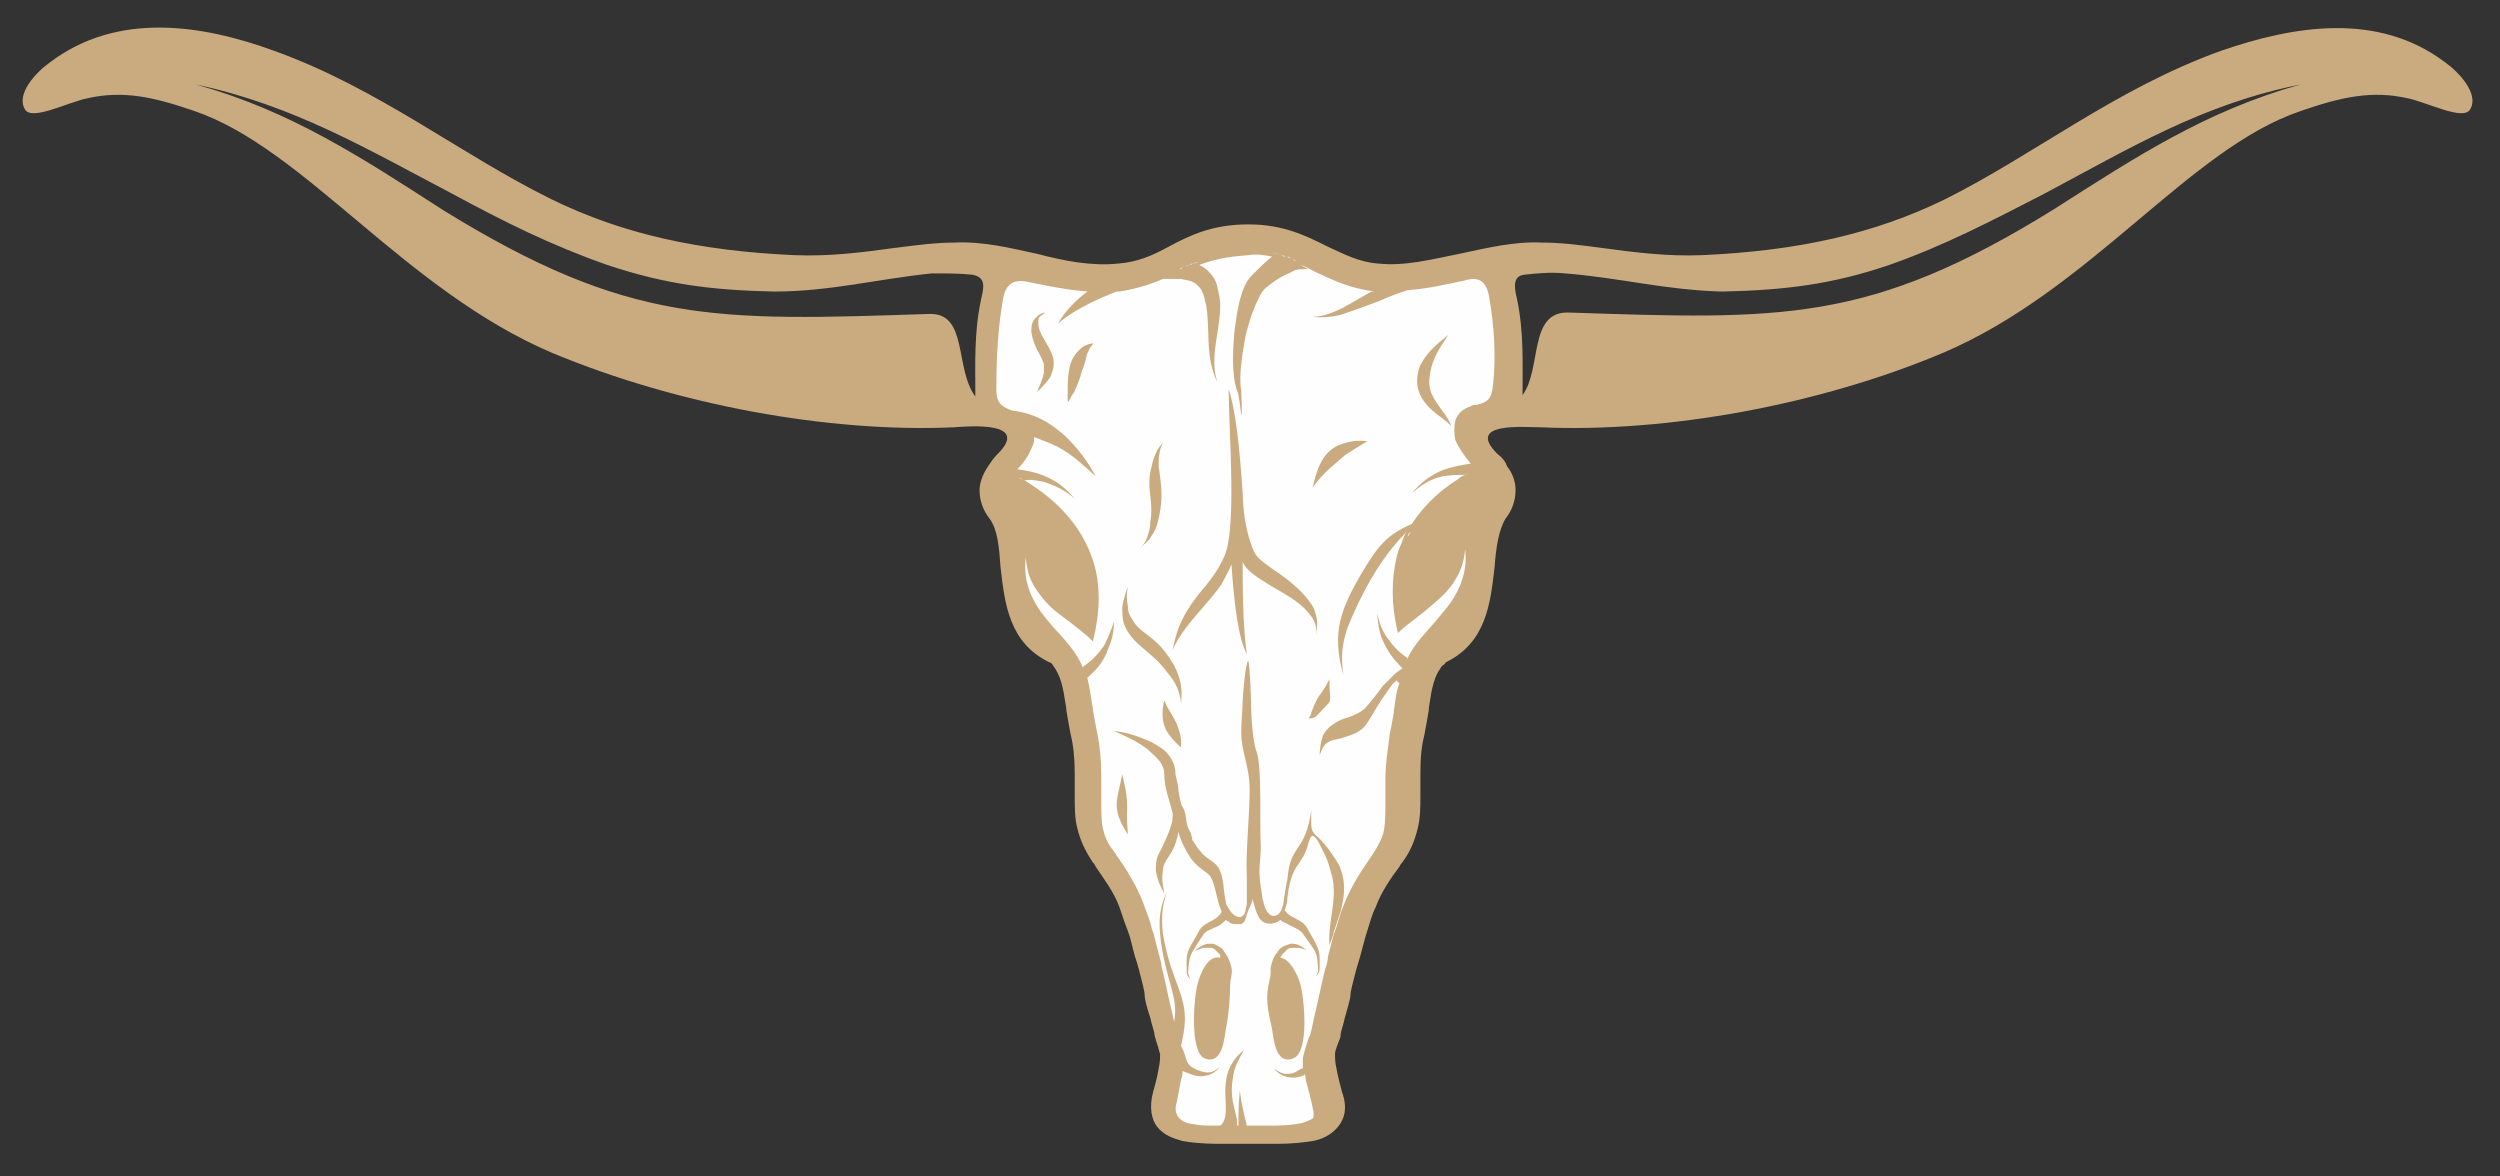 <?xml version="1.0" encoding="utf-8"?>
<svg xmlns="http://www.w3.org/2000/svg" version="1.1" width="170" height="80" viewBox="0 0 170 80"><rect x="0" y="0" width="170" height="80" fill="#333333" stroke="none"/><svg xmlns:xlink="http://www.w3.org/1999/xlink" version="1.1" id="Ebene_1" x="-4" y="0" viewBox="0 0 186 84" style="enable-background:new 0 0 186 84;" xml:space="preserve" width="177" height="80">
<style type="text/css">
	.st0{fill:#C9AB7F;}
	.st1{fill:#FEFEFE;}
</style>
<path class="st0" d="M178.9,4.4c-4.8-3.6-10.8-2.6-16-0.8c-7.5,2.7-13.3,7.4-19.7,10.6c-5.1,2.5-10.6,3.7-17.4,4  c-2.4,0.1-4.8-0.2-7-0.5c-1.5-0.2-3-0.4-4.4-0.4c-2-0.1-4,0.4-5.9,0.8c-2,0.4-3.9,0.9-5.8,0.7c-1.4-0.1-2.5-0.7-3.6-1.2  c-1.6-0.8-3.2-1.6-5.7-1.6c-2.6,0-4.2,0.8-5.7,1.6c-1.1,0.6-2.2,1.1-3.6,1.2c-1.9,0.2-3.9-0.2-5.8-0.7c-1.9-0.4-3.8-0.9-5.9-0.8  c-1.4,0-2.8,0.2-4.4,0.4c-2.2,0.3-4.5,0.6-7,0.5c-6.8-0.3-12.3-1.5-17.4-4C37.1,11,31.3,6.3,23.8,3.6c-5.2-1.9-11.2-2.8-16,0.8  C6.8,5.1,5.3,6.7,6,7.8c0.5,0.8,3-0.5,4.4-0.8c2.6-0.6,4.8-0.1,7.7,0.9c7.9,2.7,15,12.8,25.6,17.3c8.9,3.7,19.7,5.7,28.7,5.3  c1.2-0.1,5.4-0.4,3.1,1.9c-0.3,0.3-0.5,0.6-0.7,0.9c-0.4,0.6-0.6,1.2-0.6,1.7c0,0.8,0.3,1.5,0.7,2c0.6,0.8,0.7,2.1,0.8,3.5  c0.3,2.6,0.6,5.4,3.5,6.8c0.1,0,0.2,0.1,0.3,0.3c0.1,0.1,0.2,0.3,0.3,0.5c0.4,0.8,0.5,2,0.6,2.5l0,0.1v0c0.1,0.6,0.2,1.2,0.3,1.7  c0.2,0.8,0.3,1.7,0.3,2.8c0,0.5,0,0.7,0,0.8c0,0.3,0,0.5,0,0.8c0,0.9,0,1.7,0.2,2.4c0.2,0.8,0.5,1.5,1.1,2.4  c0.1,0.1,0.1,0.1,0.2,0.3c0.6,0.9,1.3,1.8,1.7,2.9c0.2,0.6,0.4,1.2,0.6,1.7c0.2,0.5,0.3,1.1,0.5,1.8c0.1,0.3,0.2,0.6,0.3,1  c0.2,0.8,0.4,1.5,0.4,1.8c0,0.3,0.2,1,0.4,1.6c0.1,0.5,0.3,1,0.3,1.2c0,0.1,0.1,0.3,0.1,0.4c0.1,0.3,0.2,0.6,0.3,1  c0,0.2,0,0.6-0.1,1c-0.1,0.7-0.3,1.3-0.4,1.7c-0.3,1.1-0.1,2,0.3,2.5c0.5,0.6,1.1,0.8,1.8,1c0.5,0.1,1.5,0.2,2.4,0.2  c1.4,0,3.1,0,4.5,0c0.9,0,1.8-0.1,2.4-0.2c0.6-0.1,1.3-0.4,1.8-1c0.5-0.6,0.7-1.4,0.3-2.5c-0.1-0.4-0.3-1.1-0.4-1.7  c-0.1-0.4-0.1-0.8-0.1-1c0-0.3,0.2-0.7,0.3-1c0.1-0.2,0.1-0.3,0.1-0.4c0-0.2,0.2-0.7,0.3-1.2c0.2-0.7,0.4-1.4,0.4-1.6  c0-0.3,0.2-1,0.4-1.8c0.1-0.3,0.2-0.7,0.3-1c0.2-0.7,0.3-1.2,0.5-1.8c0.2-0.6,0.3-1.1,0.6-1.7c0.4-1.1,1.1-2.1,1.7-2.9  c0.1-0.2,0.1-0.2,0.2-0.3c0.6-0.8,0.9-1.6,1.1-2.4c0.2-0.8,0.2-1.5,0.2-2.4c0-0.3,0-0.6,0-0.8c0-0.1,0-0.3,0-0.8  c0-1.2,0.1-2,0.3-2.8c0.1-0.5,0.2-1.1,0.3-1.7v0l0-0.1c0.1-0.6,0.2-1.7,0.6-2.5c0.1-0.2,0.2-0.3,0.3-0.5c0.1-0.1,0.3-0.2,0.3-0.3  c2.9-1.4,3.2-4.2,3.5-6.8c0.1-1.4,0.3-2.7,0.8-3.5c0.4-0.5,0.7-1.2,0.7-2c0-0.6-0.2-1.2-0.6-1.7c-0.1-0.3-0.3-0.6-0.7-0.9  c-2.3-2.3,1.9-1.9,3.1-1.9c9,0.4,19.9-1.6,28.7-5.3c10.6-4.5,17.6-14.6,25.6-17.3c2.9-1,5.1-1.5,7.7-0.9c1.4,0.3,3.9,1.6,4.4,0.8  C181.4,6.7,179.9,5.1,178.9,4.4z M74.3,21.4c-0.5,2.4-0.4,4.5-0.4,6.9c-1.5-2-0.5-6-3.3-5.9c-15.2,0.5-21.4,0.8-34.7-7.4  C30,11.2,25,7.9,18.2,6c7,1.5,12.2,4.6,18.3,7.8c3.7,2,7.1,3.7,11.1,5.1c4.2,1.4,7.5,1.8,11.9,1.9c4,0,7.4-0.9,11.3-1.3  c1.1,0,2,0,2.9,0.1C74.7,19.8,74.5,20.5,74.3,21.4z M151,14.9c-13.2,8.2-19.5,7.9-34.7,7.4c-2.9-0.1-1.9,4-3.3,5.9  c0-2.4,0.1-4.5-0.4-6.9c-0.2-0.8-0.3-1.6,0.5-1.7c0.9-0.1,1.9-0.2,2.9-0.1c3.9,0.3,7.2,1.2,11.3,1.3c4.4-0.1,7.8-0.5,11.9-1.9  c4-1.4,7.4-3.2,11.1-5.1c6.2-3.3,11.3-6.4,18.3-7.8C161.8,7.9,156.8,11.2,151,14.9z"/>
<g>
	<path class="st1" d="M89,75.7C89,75.7,89,75.7,89,75.7C89,75.7,89,75.7,89,75.7z"/>
	<path class="st1" d="M97.7,76.3C97.7,76.2,97.7,76.2,97.7,76.3C97.7,76.2,97.7,76.2,97.7,76.3z"/>
	<path class="st1" d="M109.6,33.5C109.6,33.5,109.6,33.5,109.6,33.5C109.6,33.5,109.6,33.5,109.6,33.5z"/>
	<path class="st1" d="M89,75.5C89,75.5,89,75.4,89,75.5C89,75.4,89,75.5,89,75.5z"/>
	<path class="st1" d="M104.8,38.3c0.1-0.1,0.1-0.2,0.2-0.3C104.9,38,104.8,38.2,104.8,38.3z"/>
	<path class="st1" d="M88.6,73.7C88.6,73.6,88.5,73.6,88.6,73.7C88.5,73.6,88.6,73.6,88.6,73.7z"/>
	<path class="st1" d="M81.9,47.7c0,0,0,0.1,0,0.1C81.9,47.8,81.9,47.7,81.9,47.7z"/>
	<path class="st1" d="M89,76C89,76,89,76,89,76C89,76,89,76,89,76z"/>
	<path class="st1" d="M88.5,73.5C88.5,73.5,88.5,73.5,88.5,73.5C88.5,73.5,88.5,73.5,88.5,73.5z"/>
	<path class="st1" d="M89.5,18.8c0.1,0,0.2-0.1,0.4-0.1C89.8,18.7,89.6,18.7,89.5,18.8z"/>
	<path class="st1" d="M87.9,19.5C87.9,19.5,87.9,19.5,87.9,19.5C87.9,19.5,87.9,19.5,87.9,19.5z"/>
	<path class="st1" d="M88.9,19c0.1,0,0.2-0.1,0.3-0.1C89,19,89,19,88.9,19z"/>
	<path class="st1" d="M110.6,21.1c-0.2-1-0.7-1.4-1.7-1.1c-1.4,0.3-2.7,0.6-4.1,0.7c-0.7,0.2-1.4,0.5-2.1,0.8   c-0.8,0.3-1.6,0.6-2.5,0.9c-0.6,0.2-1.6,0.3-2.2,0.2c0.8,0,1.4-0.3,2.1-0.6c0.7-0.4,1.4-0.8,2.1-1.2c0.1,0,0.2,0,0.3,0   c-1.8-0.2-3-0.8-4.3-1.4c-0.4-0.2-0.7-0.4-1.1-0.5c0.2,0.1,0.4,0.2,0.6,0.3c-0.1,0-0.2,0-0.3,0c-0.3,0-0.6,0-0.9,0.2   c-0.7,0.3-1.2,0.6-1.8,1.1c-0.4,0.3-0.6,0.9-0.8,1.3c-0.3,0.7-0.5,1.4-0.7,2.2c-0.2,1.1-0.5,2.8-0.3,3.9c0,0.5,0.1,1.4,0,1.8   c0-0.2-0.2-1.8-0.3-1.8c-0.4-1.2-0.3-2.9-0.2-4.1c0.1-0.8,0.2-1.6,0.4-2.4c0.2-0.7,0.4-1.3,0.9-1.8c0.5-0.5,0.9-0.9,1.4-1.3   c-0.5-0.1-1.1-0.2-1.7-0.1c-1.4,0.1-2.5,0.3-3.5,0.7c0.2,0.1,0.4,0.2,0.6,0.4c0.4,0.4,0.6,0.7,0.7,1.2c0.1,0.5,0.2,0.8,0.2,1.3   c0,1.8-0.8,3.7-0.2,5.5c-0.9-1.9-0.5-3.5-0.8-5.5c-0.1-0.3-0.1-0.6-0.3-1c-0.1-0.3-0.3-0.4-0.5-0.6c-0.3-0.2-0.6-0.2-1-0.3   c-0.4,0-0.9,0-1.3,0c-0.9,0.4-1.9,0.7-3.1,0.9c-0.1,0-0.2,0-0.3,0c0,0,0.1,0,0.1,0c-0.3,0.1-0.7,0.3-1,0.4   c-1.1,0.5-2.3,1.1-3.2,1.9c0.5-0.9,1.3-1.7,2.1-2.3c0,0,0.1,0,0.1,0c-1.5-0.1-2.9-0.4-4.4-0.7c-1-0.2-1.5,0.2-1.7,1.1   c-0.4,2.2-0.5,4.5-0.5,6.6c0,0.9,0.3,1.2,1.1,1.5c1.6,0.2,2.7,0.8,3.9,1.9c0.9,0.9,1.5,1.7,2.1,2.8c-0.9-0.8-1.6-1.5-2.7-2.1   c-0.6-0.3-1.2-0.5-1.7-0.7c0,0,0,0,0,0c0,0.2,0,0.4-0.1,0.6c-0.2,0.5-0.5,1.1-1.1,1.7c0.7,0.1,1.3,0.2,2,0.5   c0.9,0.4,1.4,0.8,2.1,1.6c-0.7-0.6-1.3-0.9-2.2-1.2c-0.5-0.1-1-0.2-1.4-0.1c-0.1-0.1-0.3-0.1-0.4-0.2c0.3,0.1,0.6,0.3,0.9,0.5   c2.3,1.5,3.7,3.3,4.4,5.4c0.6,1.8,0.5,3.8,0,5.8c-0.6-0.6-1.4-1.2-2.2-1.8c-0.7-0.5-1.2-1-1.7-1.7c-0.6-0.8-0.8-1.5-0.9-2.5   c-0.1,1,0,1.8,0.4,2.7c0.4,0.9,0.9,1.5,1.5,2.2c0.9,1,1.7,1.8,2.2,3c0,0,0,0,0-0.1c0.6-0.4,1-0.8,1.5-1.5c0.3-0.6,0.5-1.1,0.7-1.7   c0,0.7-0.1,1.2-0.4,1.9c-0.3,0.9-0.8,1.5-1.5,2.1c0.2,0.8,0.3,1.7,0.4,2.2l0,0.1c0.1,0.6,0.2,1.1,0.3,1.6c0.2,1,0.3,1.9,0.3,3.2   c0,0,0,0.4,0,0.8c0,0.3,0,0.6,0,0.8c0,0.8,0,1.5,0.1,2c0.1,0.5,0.3,1.1,0.8,1.7l0.2,0.3c0.7,1,1.4,2.1,1.9,3.4   c0.3,0.8,0.5,1.3,0.6,1.8c0.2,0.5,0.3,1.1,0.5,1.8c0.1,0.4,0.2,0.7,0.2,0.9c0.3,1.2,0.5,2.3,0.8,3.5c0,0.2,0.1,0.3,0.1,0.5   c0,0,0,0,0,0c0.2-1,0-1.8-0.4-3.2c-0.3-1.1-0.5-2-0.6-3.1c-0.1-1.1,0-2,0.5-3c-0.4,1.1-0.4,1.9-0.3,3c0.2,1.1,0.4,1.9,0.8,3   c0.8,2.1,1,2.8,0.5,5c0.5,0.9,0.2,1.3,1.1,1.7c0.3,0.1,0.5,0.2,0.8,0.2c0.4,0,0.6-0.2,0.9-0.4c-0.3,0.3-0.5,0.5-0.9,0.6   c-0.4,0.1-0.6,0.1-1,0c-0.3-0.1-0.5-0.2-0.8-0.3c0,0,0,0,0,0c0,0.2,0,0.4-0.1,0.6c-0.1,0.5-0.2,1.1-0.3,1.6   c-0.3,0.9,0.2,1.5,1.2,1.6c0.5,0.1,1.1,0.1,1.3,0.1c0.2,0,0.4,0,0.6,0c1.1-0.9-0.7-3.5,1.7-5.4c-0.4,0.7-0.7,1.2-0.8,2   c-0.1,0.6-0.1,1.1,0,1.7c0.1,0.4,0.2,0.9,0.3,1.3c0,0.1,0,0.3,0,0.4c-0.2,0-0.4,0-0.5,0c0.2,0,0.4,0,0.6,0c0-0.8,0-1.6,0.1-2.5   c0.1,0.9,0.3,1.7,0.5,2.5c0.7,0,1.4,0,2,0c0.8,0,1.6-0.1,2-0.2c0.3-0.1,0.5-0.2,0.7-0.3c0.1-0.1,0.1-0.4,0-0.8   c-0.1-0.5-0.3-1.3-0.5-2c0-0.1,0-0.3-0.1-0.4c0,0,0,0.1,0,0.1c-0.1,0-0.2,0.1-0.3,0.1c-0.4,0.1-0.6,0.1-1,0   c-0.4-0.1-0.6-0.3-0.9-0.6c0.3,0.2,0.6,0.4,0.9,0.4c0.3,0,0.5,0,0.8-0.2c0.2-0.1,0.3-0.2,0.4-0.2c0,0,0,0,0,0c0-0.3,0-0.5,0-0.7   c0.1-0.5,0.3-1.1,0.4-1.4c0-0.1,0.1-0.2,0.1-0.2c0.1-0.3,0.2-0.8,0.3-1.3c0.3-1.2,0.5-2.3,0.8-3.5c0.1-0.3,0.2-0.6,0.2-0.9   c0.2-0.7,0.3-1.3,0.5-1.8c0.2-0.5,0.3-1.1,0.6-1.8c0.5-1.3,1.2-2.4,1.9-3.4l0.2-0.3c0.4-0.6,0.7-1.2,0.8-1.7c0.1-0.6,0.1-1.2,0.1-2   c0-0.3,0-0.5,0-0.8c0-0.5,0-0.8,0-0.8c0-1.3,0.2-2.2,0.3-3.2c0.1-0.5,0.2-1,0.3-1.6h0l0-0.1c0.1-0.5,0.1-1.2,0.4-2   c-0.1-0.1-0.1-0.1-0.2-0.2c0,0-0.1,0-0.1,0.1c-0.1,0-0.3,0.3-0.3,0.3c-0.2,0.3-0.5,0.7-0.7,1c-0.4,0.6-0.8,1.4-1.2,1.9   c-0.5,0.5-1,0.6-1.6,0.8c-0.3,0.1-0.5,0.1-0.8,0.2c-0.2,0.1-0.4,0.2-0.5,0.4c-0.2,0.2-0.4,1-0.5,1.3c0,0.1-0.3,1.3-0.3,1.5   c-0.1-0.2-0.1-0.6,0-0.9c0,0,0,0.1-0.1,0.1c0,0-0.1,0.2-0.1,0.3c0,0.2,0,0.4,0,0.7c0,0.4,0,0.8,0.1,1.2c0,0.4,0,0.8,0,1.1   c0,0.6,0,0.8,0.5,1.2c0.6,0.6,1.1,1.3,1.5,2c0.5,1.2,0.4,2.1,0.1,3.3c-0.1,0.3-0.2,0.6-0.3,0.9l-0.2,0.6l0,0l0,0.1l-0.3,0.8   c-0.1-1.5,0.4-2.8,0.3-4.1c0-0.6-0.2-1.1-0.3-1.5c-0.2-0.7-0.5-1.2-0.8-1.8c-0.4-0.6-0.5-0.5-0.7,0.1c-0.4,1.7-1.2,1.3-1.5,3.9   c0,0.4-0.1,0.6-0.2,0.9C96.1,64.8,96,64.9,96,65c0,0,0,0.1,0.1,0.1c0.1,0.2,0.3,0.3,0.5,0.4c0.9,0.5,0.8,0.4,1.3,1.3   c0.7,1.2,0.6,1.2,0.6,2.5c-0.1,0.4-0.3,0.2-0.3,1c0,0.1,0,0.1,0,0.2l0,0.1c0-0.1,0-0.1,0-0.2c0-0.7,0.2-1.1,0.2-1   c-0.1-1.3,0-1.2-0.8-2.3c-0.5-0.7-0.4-0.6-1.2-1c-0.3-0.2-0.5-0.2-0.7-0.4l0,0c-0.5,0.4-1.3,0.4-1.6-0.3c-0.2-0.4-0.3-0.9-0.4-1.2   c0,0.2-0.1,0.4-0.2,0.6c-0.1,0.2-0.1,0.3-0.2,0.5c-0.1,0.4-0.2,0.7-0.5,0.7c0,0,0,0-0.1,0c0,0,0,0,0,0l0,0c-0.2,0-0.5,0-0.6-0.1   c-0.1-0.1-0.2-0.1-0.3-0.2c-0.2,0.2-0.4,0.4-0.7,0.5c-0.8,0.4-0.7,0.2-1.2,1c-0.7,1.1-0.7,1-0.8,2.3c0,0,0.2,0.4,0.2,1   c0,0.1,0,0.3,0,0.4c0-0.1,0-0.3,0-0.4c0-0.8-0.2-0.6-0.3-1c0-1.4-0.1-1.3,0.6-2.5c0.5-0.9,0.4-0.8,1.3-1.3c0.2-0.1,0.4-0.3,0.5-0.4   c0-0.1,0.1-0.1,0.1-0.2c-0.4-0.9-0.4-1.8-0.8-2.5c-0.3-0.4-0.8-0.5-1.4-1.3c-0.4-0.6-0.7-1.2-0.9-1.9c-0.1,0.7-0.3,1.2-0.7,1.8   c-0.2,0.3-0.4,0.6-0.4,1c-0.1,0.6,0,1,0.1,1.6c-0.3-0.5-0.5-1-0.6-1.6c0-0.5,0-0.9,0.3-1.4c0.3-0.6,0.6-1.2,0.8-1.9   c0.1-0.3,0.1-0.5,0.1-0.8c-0.2-0.9-0.6-1.8-0.6-2.8c0-0.4-0.1-0.6-0.3-0.9c-0.3-0.4-0.6-0.6-0.9-0.9c-0.8-0.6-1.5-0.9-2.4-1.3   c1,0.1,1.8,0.4,2.7,0.8c0.5,0.3,0.9,0.5,1.2,0.9c0.3,0.4,0.5,0.8,0.5,1.4c0.1,0.4,0.2,0.9,0.2,1c0,0.2,0.2,1.3,0.3,1.3   c0.4,0.7,0.1,1.1,0.6,1.9c0,0.1,0.1,0.3,0.1,0.5c0.2,0.2,0.3,0.5,0.5,0.7c0.5,0.7,1,0.7,1.4,1.3c0.4,0.8,0.3,1.6,0.5,2.4   c0,0.1,0,0.2,0.1,0.3c0.2,0.4,0.5,0.8,0.9,0.8c0.1,0,0.3-0.1,0.4-0.4c0-0.2,0.1-0.4,0.1-0.6c0-0.7,0-1.3,0-1.9   c-0.1-1.6,0.2-4.3,0.2-6.2c0-1.7-0.6-2.7-0.6-4.1c0-0.8,0.1-1.6,0.1-2.2c0-0.3,0.2-2.8,0.4-2.9c0.1,0.1,0.2,2.6,0.2,2.9   c0,0.9,0.1,2.8,0.4,3.6c0.4,1.1,0.2,5.3,0.3,6.8c0,0.6-0.1,1.2-0.1,1.7c0,0.6,0.1,1.2,0.2,1.8c0,0.2,0.1,0.4,0.1,0.5   c0.1,0.4,0.3,0.8,0.6,0.9c0.5,0.1,0.7-0.4,0.8-0.8c0.1-0.6,0.2-1.5,0.3-1.8c0.2-2.8,1.5-1.7,1.8-5.9c0.1-0.4,0.1-0.8,0.1-1.2   c0-0.2,0.1-0.4,0.2-0.7c0-0.1,0.1-0.2,0.1-0.3c0,0,0.1-0.1,0.1-0.1c0-0.2,0-0.4,0-0.6c0-0.5,0.1-1.2,0.3-1.6   c0.2-0.3,0.4-0.5,0.7-0.7c0.3-0.2,0.5-0.3,0.8-0.4c0.4-0.1,0.9-0.3,1.3-0.6c0.2-0.1,1.2-1.4,1.4-1.7c0.3-0.3,0.6-0.6,0.9-0.9   c0.1-0.1,0.3-0.2,0.4-0.3c0,0,0.1,0,0.1-0.1c-0.6-0.6-1-1.1-1.4-2c-0.3-0.7-0.3-1.2-0.4-1.9c0.2,0.7,0.3,1.1,0.7,1.7   c0.5,0.7,0.9,1.1,1.5,1.5c0,0.1-0.1,0.1-0.1,0.2c0.5-1.2,1.4-2,2.3-3.1c0.6-0.7,1.1-1.3,1.5-2.2c0.4-1,0.5-1.7,0.4-2.7   c-0.1,1-0.3,1.6-0.9,2.5c-0.5,0.7-1.1,1.2-1.7,1.7c-0.8,0.7-1.6,1.2-2.2,1.8c-0.5-2-0.5-4,0-5.8c0.2-0.5,0.4-1,0.6-1.5   c0,0.1-0.1,0.1-0.1,0.2c-0.9,0.9-1.7,2-2.4,3.2c-0.7,1.2-1.3,2.5-1.7,3.5c-0.4,1.2-0.5,2.1-0.3,3.4c-0.9-3.1-0.1-4.8,1.2-7.1   c1.3-2.2,1.9-2.9,3.7-3.7c-0.1,0.1-0.1,0.2-0.2,0.3c0.8-1.3,1.9-2.5,3.5-3.5c0.2-0.2,0.5-0.3,0.7-0.4c-0.1,0-0.1,0.1-0.2,0.1   c-0.5,0-1,0-1.6,0.1c-0.9,0.2-1.5,0.6-2.2,1.2c0.6-0.7,1.2-1.2,2.1-1.6c0.8-0.3,1.4-0.4,2.1-0.5c0,0,0,0,0,0   c-0.5-0.6-0.9-1.2-1.1-1.7c-0.1-0.5-0.1-0.9,0-1.4c0.2-0.5,0.5-0.8,1.1-1c0.1-0.1,0.3-0.1,0.4-0.1c0.9-0.2,1.1-0.5,1.2-1.5   C111.1,25.6,111,23.3,110.6,21.1z M79.3,26.8c-0.1,0.3-0.8,1-1,1.2c0.2-0.5,0.4-0.9,0.5-1.4c0-0.2,0-0.4,0-0.6   c-0.1-0.3-0.2-0.5-0.3-0.7c-0.3-0.5-0.5-1-0.6-1.6c0-0.3,0-0.6,0.2-0.9c0.1-0.1,0.2-0.2,0.3-0.3c0.1-0.1,0.4-0.2,0.5-0.2   c-0.1,0.1-0.3,0.2-0.4,0.3c-0.1,0.1-0.1,0.2-0.1,0.3c0,0.2,0,0.4,0.1,0.7c0.2,0.5,0.5,0.9,0.7,1.3c0.2,0.4,0.3,0.6,0.3,1.1   C79.5,26.3,79.4,26.5,79.3,26.8z M82.2,24.7c-0.1,0-0.2,0.4-0.3,0.5c-0.1,0.4-0.2,0.9-0.4,1.3c-0.1,0.5-0.3,0.9-0.5,1.4   c-0.1,0.2-0.2,0.3-0.3,0.5c0,0.1-0.1,0.1-0.1,0.2c0,0-0.1,0.1-0.1,0.1c0,0,0-0.1,0-0.1c0,0,0-0.2,0-0.2c0-0.2,0-0.4,0-0.5   c0-0.5,0-1,0.1-1.5c0.1-0.6,0.3-1,0.7-1.4c0.2-0.2,0.3-0.3,0.6-0.4c0.2-0.1,0.4-0.1,0.7-0.1C82.4,24.4,82.3,24.5,82.2,24.7z    M95,69.1c0.1-0.4,0.2-0.8,0.5-1.1c0.1-0.2,0.2-0.3,0.4-0.4c0.2-0.1,0.3-0.1,0.5-0.2c0.2,0,0.4,0,0.6,0.1c0.2,0.1,0.4,0.2,0.6,0.4   c-0.1-0.1-0.5-0.2-0.6-0.2c-0.2,0-0.3,0-0.5,0c-0.2,0-0.3,0.1-0.4,0.2c-0.1,0.1-0.2,0.2-0.3,0.3c0,0.1-0.1,0.1-0.1,0.2   c0.7,0.1,1.2,1.2,1.4,1.8c0.3,1,0.7,5-0.5,5.4c-1.3,0.5-1.4-1.6-1.5-2.1c-0.5-2.2-0.4-2.4-0.1-3.9C95,69.4,95,69.3,95,69.1z    M91.4,68.2c-0.1-0.1-0.2-0.2-0.3-0.3c-0.1-0.1-0.2-0.2-0.4-0.2c-0.2,0-0.3,0-0.5,0c-0.1,0-0.5,0.2-0.6,0.2   c0.2-0.2,0.4-0.3,0.6-0.4c0.2-0.1,0.4-0.1,0.6-0.1c0.2,0,0.3,0.1,0.5,0.2c0.2,0.1,0.3,0.2,0.4,0.4c0.3,0.4,0.4,0.7,0.5,1.1   c0.1,0.5-0.1,0.7-0.1,1.4l0,0c0,1.2-0.2,2.6-0.3,3c-0.1,0.5-0.2,2.6-1.5,2.1c-1.1-0.4-0.8-4.4-0.5-5.4c0.2-0.7,0.7-2,1.6-1.8l0,0   C91.4,68.4,91.4,68.3,91.4,68.2z M84.4,55.3c0.6,2.5,0.2,2.1,0.4,4.3C83.6,57.7,84,57.3,84.4,55.3z M86.2,38.3   c0.1-0.3,0.2-0.6,0.2-1c0.1-0.6,0.1-1.2,0-1.9c-0.1-0.8-0.1-1.4,0.1-2.1c0.1-0.6,0.4-1.3,0.8-1.7c-0.3,0.6-0.3,1.1-0.3,1.7   c0.1,0.7,0.2,1.4,0.2,2c0,0.7-0.1,1.4-0.3,2.1c-0.1,0.4-0.3,0.7-0.5,1c-0.1,0.2-0.5,0.5-0.7,0.7C86,38.8,86.1,38.6,86.2,38.3z    M88.6,53.4C88.6,53.4,88.6,53.4,88.6,53.4c0-0.1-0.1-0.1-0.1-0.1c-0.1-0.1-0.1-0.1-0.2-0.2c-0.2-0.2-0.4-0.4-0.6-0.7   c-0.5-0.7-0.5-1.5-0.3-2.4c0.3,0.8,0.8,1.3,1,2c0.1,0.3,0.2,0.6,0.2,0.9c0,0.1,0,0.2,0,0.3C88.6,53.3,88.6,53.3,88.6,53.4   C88.6,53.4,88.6,53.4,88.6,53.4z M88.6,50.2c-0.1-0.9-0.4-1.5-1-2.2c-0.5-0.7-1-1.1-1.7-1.7c-0.6-0.5-1.1-1-1.4-1.8   c-0.1-0.4-0.1-0.7-0.1-1.2c0.1-0.5,0.2-0.9,0.4-1.4c-0.1,0.5-0.1,0.9,0,1.4c0,0.4,0.1,0.6,0.3,0.9c0.3,0.6,0.8,0.9,1.3,1.3   c0.8,0.6,1.2,1.2,1.7,2C88.6,48.5,88.7,49.2,88.6,50.2z M96.9,43c-1-0.8-3.6-1.9-3.9-2.9c0,1.5,0,4.6,0.3,6.6   c-0.6-1.1-0.9-3.5-1.1-6.4c-0.2,0.5-0.5,1-0.7,1.4c-1.1,1.6-2.7,2.9-3.5,4.7c0.3-1.6,0.8-2.6,1.8-3.9c1-1.2,1.4-1.7,1.9-2.8   c0.9-2,0.3-9.1,0.3-11.9c0.5,1.4,0.8,4.3,1,7.4c0,0.6,0.1,1.9,0.4,3c0.2,0.7,0.4,1.3,0.7,1.6c0.3,0.3,0.6,0.5,1,0.8   c0.9,0.6,1.7,1.2,2.4,2c0.3,0.4,0.6,0.7,0.7,1.2c0.2,0.6,0.1,1,0.1,1.6c0-0.6-0.1-1-0.4-1.4C97.5,43.5,97.3,43.3,96.9,43z    M98.3,51.1c-0.2,0.2-0.4,0.2-0.6,0.2c0.1-0.1,0.2-0.3,0.2-0.4c0.6-1.6,0.6-1,1.3-2.4C99.2,50.5,99.6,49.7,98.3,51.1z M100.3,32.5   c-1,0.9-1.4,1.1-2.3,2.3c0.3-1.2,0.6-2.4,1.8-3c0.8-0.3,1.3-0.4,2.1-0.3C101.4,31.8,100.9,32.1,100.3,32.5z M105.8,28.4   c-0.4-0.7-0.4-1.3-0.2-2.1c0.4-1,1.2-1.7,2.1-2.4c-0.6,0.9-1.1,1.6-1.3,2.7c-0.1,0.6-0.1,1,0.1,1.5c0.4,0.9,1.2,1.6,1.4,2.3   C107.1,29.6,106.5,29.5,105.8,28.4z"/>
	<path class="st1" d="M88.5,19.2c0.1-0.1,0.2-0.1,0.3-0.2C88.7,19.1,88.6,19.2,88.5,19.2z"/>
	<path class="st1" d="M102.4,20.7c0.1,0,0.2,0,0.4,0C102.7,20.7,102.6,20.7,102.4,20.7z"/>
	<path class="st1" d="M77.1,33.6C77.1,33.5,77.1,33.5,77.1,33.6C77.1,33.5,77.1,33.5,77.1,33.6z"/>
	<path class="st1" d="M104.7,48C104.7,48,104.7,48,104.7,48C104.7,48,104.7,48,104.7,48z"/>
	<path class="st1" d="M89.2,18.9c0.1,0,0.2-0.1,0.3-0.1C89.4,18.8,89.3,18.8,89.2,18.9z"/>
	<path class="st1" d="M104.2,20.7c0.1,0,0.1,0,0.2,0C104.3,20.7,104.2,20.7,104.2,20.7z"/>
	<path class="st1" d="M97.1,18.7c-0.1,0-0.2-0.1-0.3-0.1C96.9,18.6,97,18.7,97.1,18.7z"/>
	<path class="st1" d="M104.5,20.7C104.6,20.7,104.6,20.7,104.5,20.7C104.6,20.7,104.6,20.7,104.5,20.7z"/>
	<path class="st1" d="M96.8,18.6c-0.1,0-0.2-0.1-0.2-0.1C96.6,18.5,96.7,18.5,96.8,18.6z"/>
	<path class="st1" d="M102.9,20.7c0.1,0,0.2,0,0.3,0C103.1,20.7,103,20.7,102.9,20.7z"/>
	<path class="st1" d="M103.8,20.7c0.1,0,0.2,0,0.3,0C103.9,20.7,103.8,20.7,103.8,20.7z"/>
	<path class="st1" d="M96.5,18.4c-0.1,0-0.2-0.1-0.3-0.1C96.3,18.4,96.4,18.4,96.5,18.4z"/>
	<path class="st1" d="M103.7,20.7c-0.1,0-0.2,0-0.4,0C103.4,20.7,103.5,20.7,103.7,20.7z"/>
	<path class="st1" d="M78.3,30.5C78.3,30.5,78.3,30.5,78.3,30.5C78.3,30.5,78.3,30.5,78.3,30.5z"/>
	<path class="st1" d="M83.8,20.7c-0.1,0-0.2,0-0.3,0C83.6,20.7,83.7,20.7,83.8,20.7z"/>
	<path class="st1" d="M83,20.7c0.1,0,0.2,0,0.3,0C83.3,20.7,83.2,20.7,83,20.7z"/>
	<path class="st1" d="M96.1,18.3c-0.1,0-0.2-0.1-0.3-0.1C95.9,18.3,96,18.3,96.1,18.3z"/>
	<path class="st1" d="M82.9,20.7c-0.1,0-0.2,0-0.3,0C82.8,20.7,82.9,20.7,82.9,20.7z"/>
	<path class="st1" d="M95.8,18.2c-0.2-0.1-0.5-0.1-0.7-0.2C95.4,18.1,95.6,18.1,95.8,18.2z"/>
	<path class="st1" d="M82.6,20.7c-0.1,0-0.2,0-0.3,0C82.4,20.7,82.5,20.7,82.6,20.7z"/>
	<path class="st1" d="M78.4,30.7C78.4,30.7,78.4,30.7,78.4,30.7C78.4,30.7,78.4,30.7,78.4,30.7z"/>
	<path class="st1" d="M78.4,30.9C78.4,30.9,78.4,30.9,78.4,30.9C78.4,30.9,78.4,30.9,78.4,30.9z"/>
</g>
</svg></svg>
